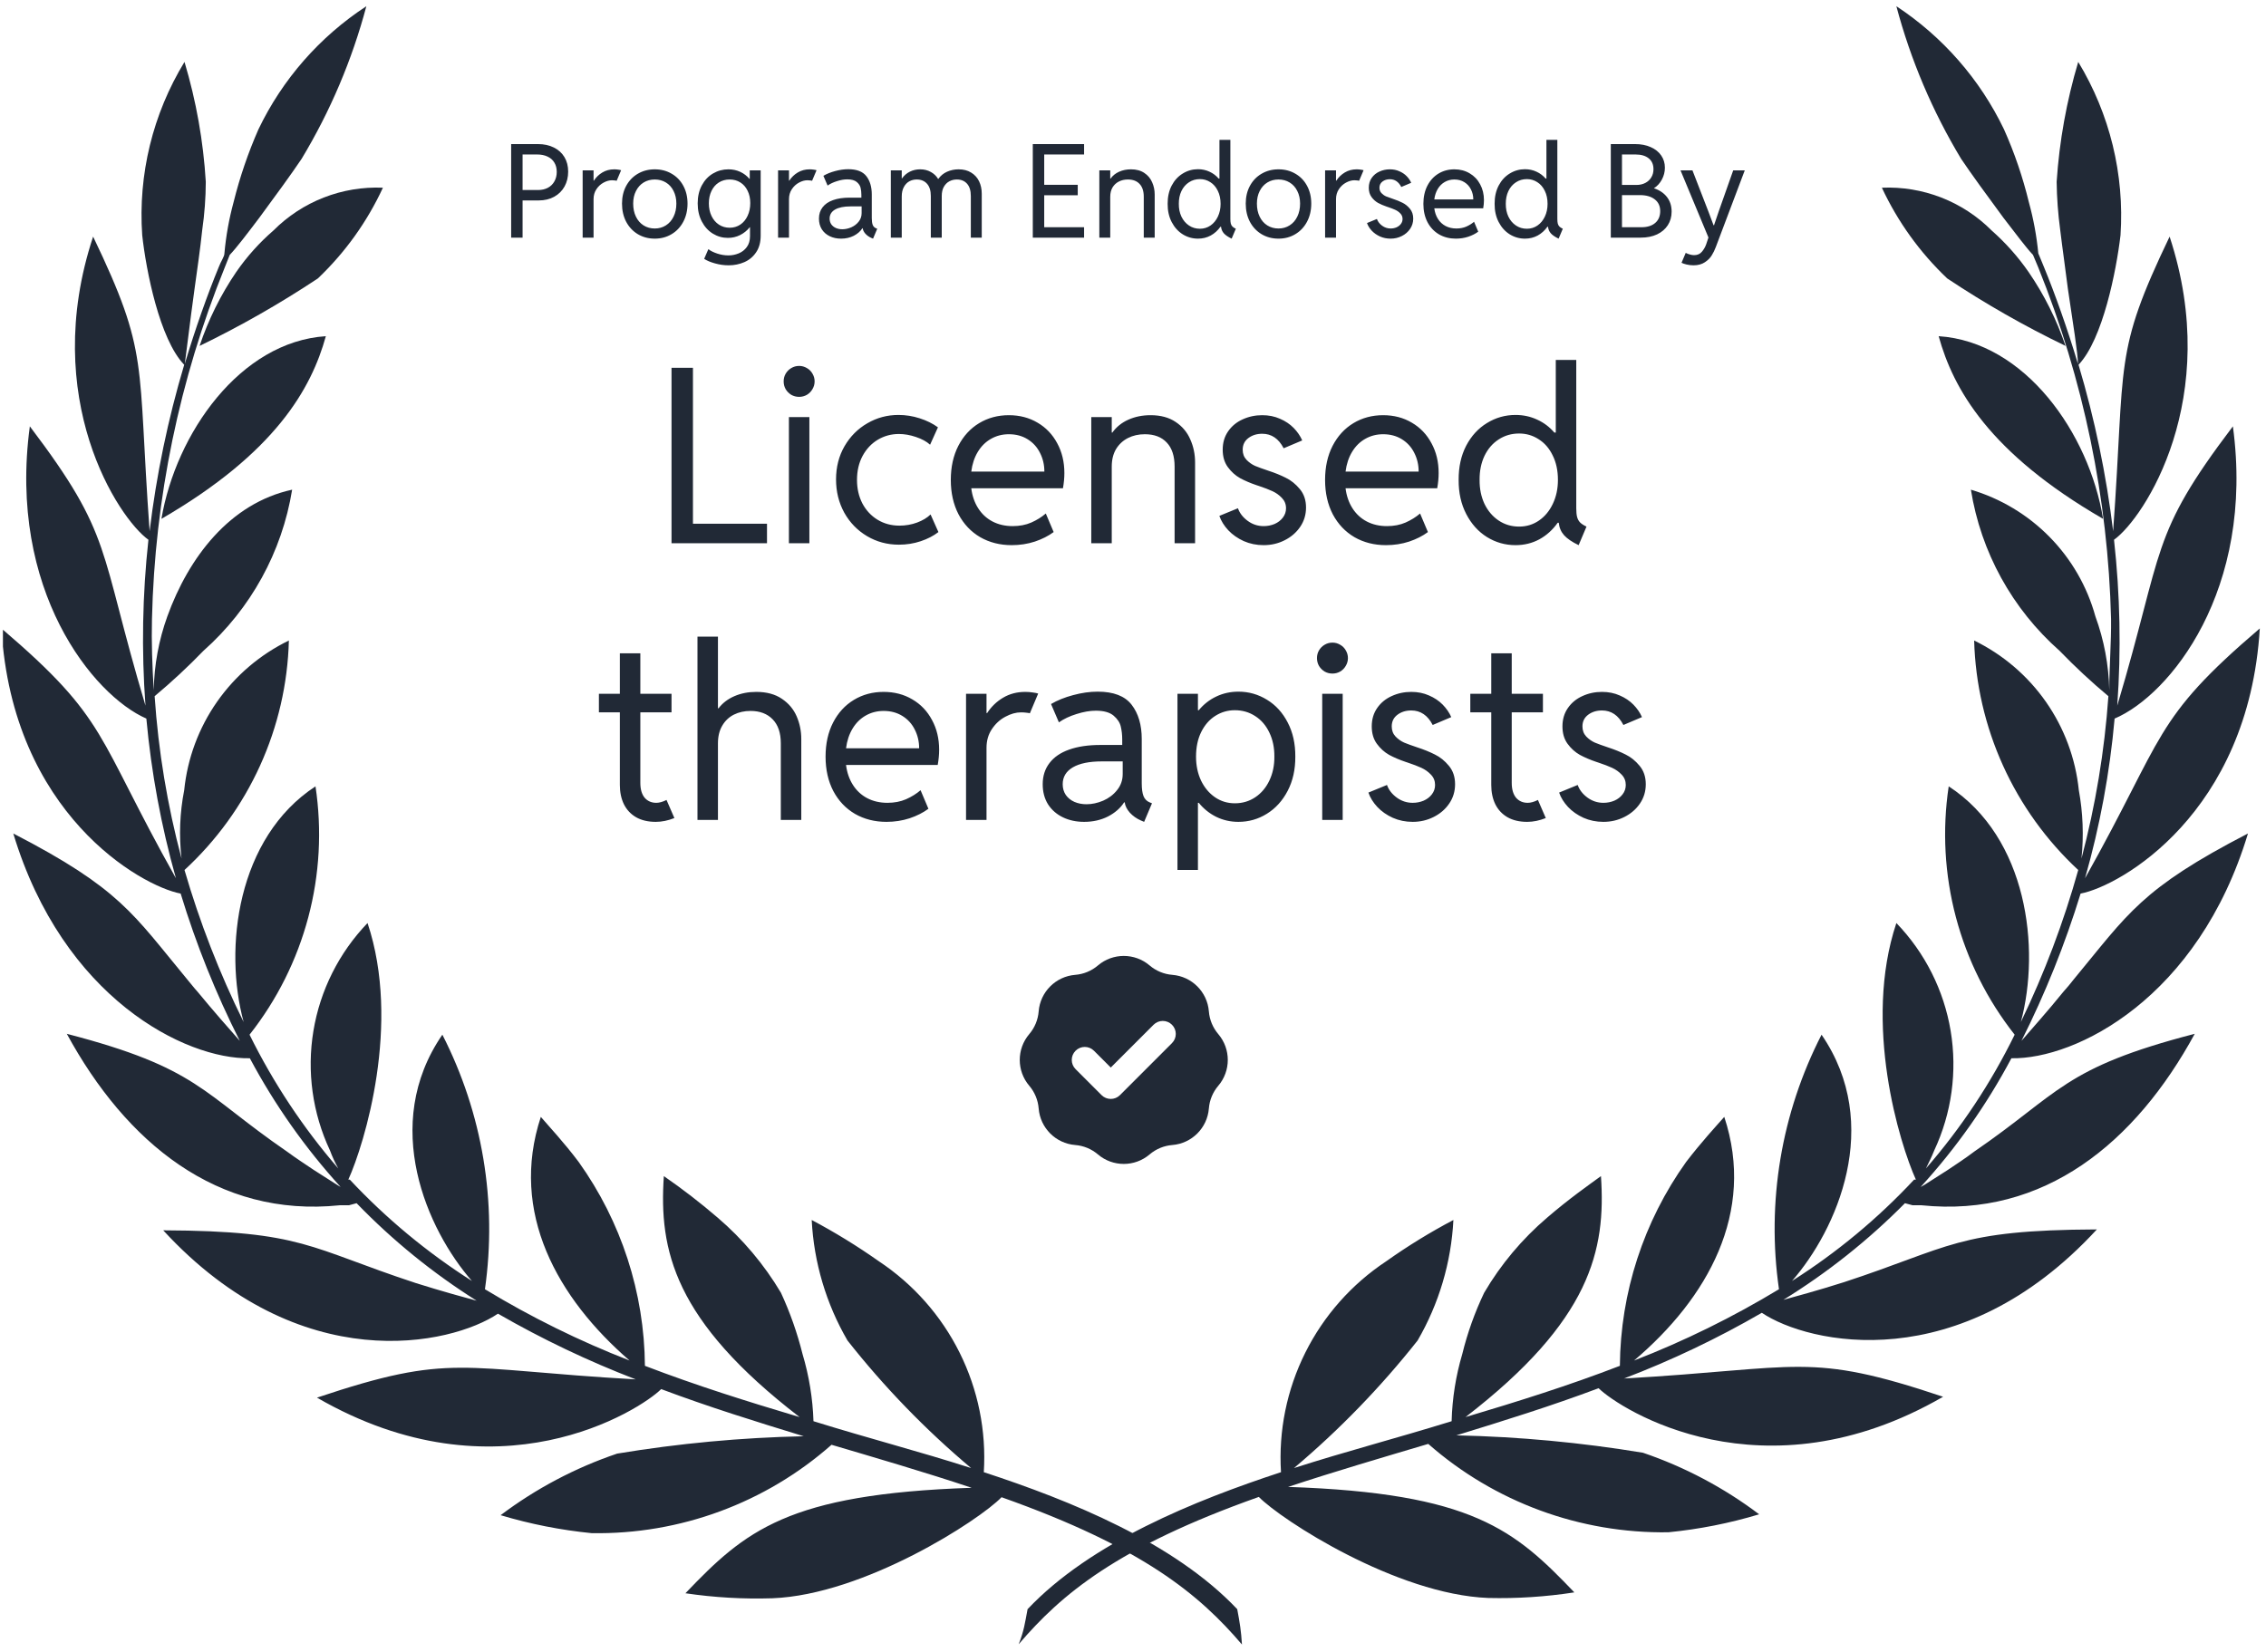<svg width="262" height="191" viewBox="0 0 262 191" fill="none" xmlns="http://www.w3.org/2000/svg">
<g clip-path="url(#clip0_6776_3227)">
<path d="M143.051 186.097C135.735 178.363 123.734 173.525 113.75 170.254C114.05 165.485 113.087 160.72 110.957 156.439C108.827 152.157 105.604 148.509 101.612 145.86C99.129 144.108 96.536 142.515 93.851 141.09C94.101 145.996 95.519 150.773 97.988 155.025C102.235 160.415 107.024 165.358 112.28 169.777C106.228 167.835 100.518 166.37 94.056 164.36C93.971 161.727 93.546 159.117 92.791 156.592C92.184 154.157 91.349 151.784 90.295 149.505C88.348 146.231 85.876 143.296 82.978 140.818C80.99 139.109 78.913 137.505 76.755 136.014C76.174 144.565 77.918 152.708 92.449 163.883C86.397 162.077 80.516 160.238 74.567 157.955C74.503 149.499 71.829 141.267 66.909 134.378C65.165 132.061 63.489 130.29 62.532 129.165C58.874 140.238 64.481 150.153 72.789 157.342C66.986 155.083 61.392 152.324 56.07 149.097C57.504 139.013 55.785 128.735 51.147 119.66C43.966 130.085 49.403 142.248 54.566 148.143C49.383 144.843 44.639 140.905 40.445 136.422H40.274C42.154 132.266 46.394 118.399 42.496 106.747C39.194 110.183 37.012 114.534 36.237 119.228C35.462 123.923 36.13 128.741 38.154 133.049C38.418 133.766 38.739 134.461 39.111 135.128C35.047 130.427 31.6 125.229 28.854 119.66C32.023 115.643 34.333 111.023 35.644 106.084C36.956 101.145 37.239 95.991 36.479 90.939C27.418 96.867 25.845 109.643 28.17 118.195C25.377 112.546 23.089 106.663 21.332 100.615C25.02 97.218 27.988 93.119 30.061 88.561C32.134 84.002 33.27 79.077 33.401 74.074C30.071 75.692 27.212 78.132 25.093 81.161C22.975 84.19 21.669 87.708 21.298 91.382C20.787 93.985 20.683 96.651 20.99 99.286C19.351 93.142 18.309 86.856 17.879 80.513C19.851 78.864 21.734 77.113 23.52 75.266C28.989 70.415 32.611 63.833 33.778 56.63C26.563 58.197 21.811 64.466 19.349 71.28C18.358 74.025 17.827 76.915 17.776 79.832C17.605 77.004 17.503 74.244 17.571 71.587C17.896 57.644 20.746 43.874 25.982 30.941L26.563 29.476C27.35 28.658 28.615 26.989 29.982 25.183C31.794 22.73 33.778 20.004 34.872 18.369C38.189 12.867 40.71 6.925 42.359 0.72C36.972 4.242 32.655 9.167 29.88 14.962C28.685 17.681 27.724 20.496 27.008 23.377C26.481 25.319 26.126 27.302 25.948 29.305C25.948 29.68 25.538 30.225 25.298 30.873C24.033 33.939 22.563 38.062 21.366 42.082C21.537 40.889 21.948 37.346 22.495 33.394C22.802 31.179 23.144 28.863 23.384 26.58C23.65 24.741 23.788 22.885 23.794 21.026C23.51 16.325 22.684 11.672 21.332 7.16C17.665 13.174 15.957 20.172 16.443 27.193C16.887 31.282 18.46 39.254 21.298 42.184C19.421 48.476 18.083 54.916 17.298 61.434C15.862 41.605 17.298 40.992 10.767 27.363C4.579 46.068 13.673 59.935 17.161 62.422C16.465 68.792 16.35 75.212 16.819 81.603C11.348 63.273 13.126 62.081 3.45 49.305C0.886 68.248 10.767 80.411 16.922 83.102C17.493 89.349 18.637 95.53 20.341 101.569C11.007 84.942 12.614 83.307 0.168 72.677C1.433 94.107 16.34 102.488 20.888 103.34C22.672 109.204 24.96 114.903 27.726 120.375C26.461 118.944 24.717 116.968 22.837 114.686C22.426 114.243 22.05 113.732 21.64 113.255C15.349 105.657 13.913 102.795 1.536 96.39C7.28 115.435 21.435 122.522 28.888 122.385C31.757 127.761 35.283 132.762 39.385 137.274L38.94 137.002L36.273 135.298C35.316 134.651 34.256 133.969 33.196 133.186C23.281 126.372 22.939 123.51 7.724 119.558C14.562 132.13 25.127 140.852 39.282 139.387H40.342L41.231 139.148C45.388 143.448 50.048 147.235 55.113 150.425C54.087 150.153 50.976 149.301 48.069 148.381C35.727 144.327 35.077 142.351 18.87 142.283C34.735 159.522 52.206 155.536 57.574 151.924C62.679 154.866 68.006 157.406 73.507 159.522C52.993 158.364 52.309 156.388 36.65 161.634C57.506 173.695 74.02 163.065 76.448 160.646C81.884 162.691 87.355 164.394 92.928 166.098C85.697 166.252 78.487 166.924 71.353 168.108C66.51 169.749 61.962 172.153 57.882 175.229C61.317 176.257 64.844 176.953 68.413 177.307C78.613 177.475 88.507 173.828 96.142 167.086C101.099 168.551 107.048 170.288 112.348 172.06C91.047 172.775 86.158 177.034 79.251 184.257C82.578 184.749 85.942 184.942 89.303 184.836C99.937 184.428 113.237 175.808 115.801 173.15C132.247 178.976 138.709 184.462 143.598 190.185C143.496 188.584 143.359 187.732 143.051 186.097Z" fill="#212936"/>
<path d="M18.665 60.003C31.829 52.371 36 44.944 37.675 38.879C27.76 39.527 20.341 50.123 18.665 60.003Z" fill="#212936"/>
<path d="M31.624 26.648C29.99 28.062 28.543 29.676 27.316 31.451C25.516 34.095 24.09 36.973 23.076 40.003C27.806 37.712 32.375 35.105 36.752 32.201C39.9 29.206 42.452 25.646 44.274 21.707C41.937 21.609 39.604 21.997 37.426 22.848C35.248 23.699 33.272 24.993 31.624 26.648Z" fill="#212936"/>
<path d="M118.81 186.097C126.127 178.363 138.162 173.525 148.112 170.254C147.815 165.482 148.783 160.715 150.92 156.433C153.056 152.151 156.286 148.505 160.284 145.86C162.762 144.101 165.355 142.507 168.045 141.09C167.794 145.996 166.376 150.773 163.908 155.025C159.652 160.407 154.864 165.35 149.616 169.777C155.668 167.835 161.343 166.37 167.84 164.36C167.91 161.729 168.324 159.117 169.071 156.592C169.67 154.15 170.517 151.776 171.601 149.505C173.525 146.225 175.987 143.289 178.883 140.818C181.413 138.637 183.704 137.036 185.106 136.014C185.687 144.565 183.944 152.708 169.447 163.883C175.498 162.077 181.379 160.238 187.294 157.955C187.358 149.499 190.032 141.267 194.953 134.378C196.731 132.061 198.372 130.29 199.364 129.166C203.022 140.238 197.415 150.153 188.935 157.342C194.75 155.083 200.355 152.324 205.689 149.097C204.236 139.013 205.957 128.729 210.612 119.66C217.758 130.085 212.356 142.248 207.193 148.143C212.383 144.852 217.128 140.913 221.314 136.422H221.519C219.639 132.266 215.365 118.399 219.263 106.747C222.571 110.179 224.759 114.528 225.54 119.223C226.321 123.917 225.659 128.737 223.639 133.05C223.331 133.833 222.989 134.48 222.682 135.128C226.76 130.437 230.208 125.237 232.939 119.66C229.771 115.643 227.46 111.023 226.149 106.084C224.838 101.145 224.554 95.991 225.314 90.939C234.409 96.867 235.948 109.643 233.657 118.195C236.381 112.54 238.6 106.657 240.29 100.615C236.619 97.206 233.664 93.105 231.598 88.549C229.532 83.992 228.395 79.072 228.255 74.074C231.581 75.698 234.437 78.138 236.555 81.166C238.672 84.195 239.981 87.71 240.358 91.382C240.835 93.989 240.939 96.65 240.666 99.286C242.289 93.139 243.33 86.854 243.777 80.513C241.806 78.864 239.922 77.113 238.136 75.266C232.654 70.425 229.029 63.838 227.879 56.63C231.329 57.653 234.461 59.535 236.979 62.098C239.498 64.661 241.32 67.821 242.273 71.28C243.275 74.024 243.818 76.913 243.88 79.832C243.88 77.004 244.119 74.244 244.085 71.587C243.741 57.646 240.892 43.88 235.674 30.941L235.059 29.476C234.272 28.658 233.042 26.989 231.64 25.183C229.828 22.73 227.845 20.004 226.75 18.369C223.433 12.867 220.912 6.925 219.263 0.72C224.631 4.254 228.933 9.177 231.708 14.962C232.919 17.675 233.88 20.491 234.58 23.377C235.115 25.318 235.481 27.302 235.674 29.305C235.845 29.68 236.05 30.225 236.324 30.873C237.589 33.939 239.059 38.062 240.256 42.082C240.256 40.889 239.675 37.346 239.093 33.394C238.82 31.179 238.478 28.863 238.204 26.58C237.955 24.739 237.818 22.884 237.794 21.026C238.106 16.326 238.943 11.675 240.29 7.16C243.94 13.181 245.647 20.174 245.179 27.193C244.701 31.282 243.128 39.254 240.324 42.184C242.201 48.476 243.54 54.916 244.325 61.434C245.761 41.605 244.325 40.992 250.855 27.363C257.009 46.068 247.915 59.935 244.427 62.422C245.134 68.791 245.26 75.211 244.803 81.603C250.274 63.273 248.496 62.081 258.172 49.305C260.736 68.248 250.855 80.411 244.496 83.102C243.941 89.351 242.796 95.534 241.076 101.569C250.411 84.942 248.838 83.307 261.283 72.677C259.984 94.107 245.111 102.488 240.564 103.34C238.764 109.198 236.477 114.897 233.725 120.375C234.956 118.944 236.734 116.968 238.581 114.686C238.991 114.243 239.401 113.732 239.777 113.255C246.068 105.657 247.538 102.795 259.916 96.39C254.171 115.435 240.016 122.522 232.563 122.385C229.706 127.768 226.179 132.771 222.066 137.274L222.545 137.002L225.212 135.298C226.169 134.651 227.229 133.969 228.255 133.186C238.204 126.372 238.512 123.51 253.761 119.558C246.923 132.13 236.358 140.852 222.169 139.387H221.143L220.254 139.148C216.032 143.415 211.314 147.167 206.202 150.323C207.193 150.051 210.339 149.199 213.211 148.279C225.588 144.225 226.238 142.248 242.444 142.18C226.58 159.42 209.074 155.434 203.706 151.822C198.608 154.777 193.28 157.318 187.773 159.42C208.287 158.262 209.005 156.285 224.665 161.532C203.808 173.593 187.294 162.963 184.833 160.544C179.396 162.588 173.926 164.292 168.387 165.995C175.617 166.152 182.827 166.824 189.961 168.006C194.793 169.65 199.329 172.054 203.398 175.126C199.976 176.159 196.46 176.855 192.902 177.205C182.693 177.358 172.794 173.714 165.139 166.984C160.215 168.449 154.266 170.186 148.932 171.958C170.267 172.673 175.122 176.932 182.029 184.155C178.738 184.664 175.409 184.881 172.079 184.802C161.446 184.393 148.146 175.774 145.547 173.116C129.102 178.942 122.674 184.428 117.784 190.151C118.4 188.584 118.502 187.732 118.81 186.097Z" fill="#212936"/>
<path d="M243.162 60.003C229.964 52.371 225.827 44.944 224.152 38.879C234.136 39.527 241.555 50.123 243.162 60.003Z" fill="#212936"/>
<path d="M230.272 26.648C231.885 28.073 233.32 29.685 234.546 31.452C236.358 34.093 237.796 36.971 238.82 40.003C234.086 37.72 229.516 35.113 225.143 32.201C221.986 29.207 219.423 25.647 217.587 21.708C219.93 21.607 222.269 21.994 224.453 22.844C226.637 23.695 228.619 24.99 230.272 26.648Z" fill="#212936"/>
</g>
<path d="M59.101 16.662H62.199C62.899 16.662 63.51 16.794 64.034 17.058C64.563 17.317 64.971 17.687 65.26 18.166C65.549 18.646 65.693 19.206 65.693 19.847C65.693 20.488 65.554 21.061 65.275 21.565C64.996 22.069 64.597 22.466 64.078 22.754C63.564 23.038 62.967 23.18 62.287 23.18H60.422V27.482H59.101V16.662ZM62.199 21.976C62.634 21.976 63.016 21.891 63.344 21.719C63.672 21.543 63.924 21.296 64.1 20.978C64.281 20.66 64.372 20.293 64.372 19.877C64.372 19.461 64.279 19.101 64.093 18.798C63.912 18.494 63.65 18.264 63.307 18.108C62.97 17.946 62.571 17.865 62.111 17.865H60.422V21.976H62.199ZM67.367 19.701H68.629V20.89H68.666C68.925 20.493 69.253 20.178 69.65 19.943C70.051 19.703 70.509 19.583 71.023 19.583C71.179 19.583 71.333 19.595 71.485 19.62C71.637 19.639 71.747 19.662 71.815 19.686L71.302 20.904C71.272 20.89 71.204 20.878 71.096 20.868C70.993 20.853 70.881 20.846 70.758 20.846C70.445 20.846 70.122 20.936 69.789 21.117C69.457 21.294 69.18 21.548 68.96 21.881C68.74 22.209 68.629 22.593 68.629 23.033V27.482H67.367V19.701ZM75.706 27.599C74.982 27.599 74.331 27.428 73.753 27.085C73.181 26.743 72.731 26.266 72.403 25.654C72.08 25.037 71.918 24.335 71.918 23.547C71.918 22.774 72.08 22.089 72.403 21.492C72.731 20.89 73.181 20.422 73.753 20.09C74.331 19.752 74.982 19.583 75.706 19.583C76.435 19.583 77.086 19.752 77.659 20.09C78.236 20.422 78.686 20.89 79.009 21.492C79.332 22.089 79.494 22.774 79.494 23.547C79.494 24.33 79.33 25.03 79.002 25.647C78.674 26.263 78.222 26.743 77.644 27.085C77.071 27.428 76.425 27.599 75.706 27.599ZM75.706 26.425C76.186 26.425 76.614 26.305 76.991 26.065C77.372 25.825 77.668 25.488 77.879 25.052C78.094 24.616 78.202 24.115 78.202 23.547C78.202 22.994 78.094 22.507 77.879 22.086C77.668 21.661 77.372 21.333 76.991 21.103C76.614 20.873 76.186 20.758 75.706 20.758C75.226 20.758 74.798 20.873 74.421 21.103C74.044 21.333 73.749 21.661 73.533 22.086C73.318 22.507 73.21 22.994 73.21 23.547C73.21 24.115 73.315 24.616 73.526 25.052C73.736 25.488 74.03 25.825 74.407 26.065C74.788 26.305 75.222 26.425 75.706 26.425ZM84.251 30.683C83.717 30.683 83.191 30.609 82.672 30.462C82.154 30.32 81.735 30.144 81.417 29.934L81.902 28.818C82.161 29.014 82.504 29.183 82.93 29.325C83.36 29.466 83.791 29.537 84.221 29.537C84.632 29.537 85.029 29.459 85.411 29.302C85.792 29.146 86.106 28.901 86.35 28.568C86.595 28.236 86.717 27.815 86.717 27.306V26.278H86.688C86.375 26.669 86 26.973 85.565 27.188C85.134 27.404 84.667 27.511 84.163 27.511C83.536 27.511 82.956 27.347 82.423 27.02C81.889 26.692 81.464 26.224 81.146 25.617C80.828 25.011 80.668 24.311 80.668 23.518C80.668 22.72 80.83 22.023 81.153 21.426C81.476 20.829 81.907 20.373 82.445 20.06C82.988 19.742 83.58 19.583 84.221 19.583C84.711 19.583 85.163 19.679 85.579 19.869C85.996 20.06 86.353 20.332 86.651 20.684H86.688V19.701H87.951V27.247C87.951 28.015 87.777 28.657 87.429 29.17C87.082 29.689 86.627 30.071 86.064 30.316C85.501 30.56 84.897 30.683 84.251 30.683ZM84.368 26.337C84.823 26.337 85.232 26.217 85.594 25.977C85.956 25.732 86.238 25.395 86.438 24.964C86.644 24.529 86.747 24.037 86.747 23.488C86.747 22.945 86.644 22.468 86.438 22.057C86.238 21.641 85.956 21.32 85.594 21.095C85.237 20.87 84.828 20.758 84.368 20.758C83.894 20.758 83.473 20.875 83.106 21.11C82.743 21.34 82.462 21.666 82.261 22.086C82.061 22.502 81.96 22.98 81.96 23.518C81.96 24.061 82.063 24.548 82.269 24.979C82.474 25.404 82.758 25.737 83.12 25.977C83.487 26.217 83.903 26.337 84.368 26.337ZM89.962 19.701H91.225V20.89H91.261C91.521 20.493 91.849 20.178 92.245 19.943C92.646 19.703 93.104 19.583 93.618 19.583C93.774 19.583 93.928 19.595 94.08 19.62C94.232 19.639 94.342 19.662 94.411 19.686L93.897 20.904C93.867 20.89 93.799 20.878 93.691 20.868C93.588 20.853 93.476 20.846 93.353 20.846C93.04 20.846 92.717 20.936 92.385 21.117C92.052 21.294 91.775 21.548 91.555 21.881C91.335 22.209 91.225 22.593 91.225 23.033V27.482H89.962V19.701ZM97.244 27.599C96.76 27.599 96.324 27.506 95.938 27.32C95.551 27.134 95.245 26.868 95.02 26.52C94.8 26.168 94.689 25.754 94.689 25.28C94.689 24.771 94.829 24.335 95.108 23.973C95.387 23.606 95.791 23.329 96.319 23.143C96.853 22.953 97.494 22.857 98.243 22.857H99.593V22.52C99.593 22.236 99.564 21.971 99.505 21.727C99.451 21.482 99.305 21.257 99.065 21.051C98.825 20.846 98.458 20.743 97.964 20.743C97.601 20.743 97.205 20.811 96.774 20.949C96.349 21.081 95.986 21.252 95.688 21.462L95.203 20.332C95.595 20.102 96.05 19.918 96.569 19.781C97.092 19.639 97.597 19.569 98.081 19.569C99.06 19.569 99.757 19.838 100.173 20.376C100.589 20.914 100.797 21.619 100.797 22.49V25.221C100.797 25.564 100.834 25.828 100.907 26.014C100.981 26.195 101.105 26.322 101.282 26.395L101.428 26.454L100.944 27.599L100.738 27.511C100.479 27.399 100.254 27.24 100.063 27.034C99.877 26.824 99.772 26.611 99.747 26.395H99.711C99.481 26.753 99.148 27.044 98.712 27.269C98.277 27.489 97.787 27.599 97.244 27.599ZM95.923 25.28C95.923 25.529 95.986 25.75 96.114 25.94C96.246 26.126 96.422 26.268 96.642 26.366C96.867 26.464 97.117 26.513 97.391 26.513C97.729 26.513 98.071 26.439 98.419 26.293C98.766 26.141 99.052 25.923 99.278 25.639C99.508 25.355 99.623 25.025 99.623 24.648V23.87H98.331C97.562 23.87 96.968 23.993 96.547 24.237C96.131 24.482 95.923 24.829 95.923 25.28ZM102.999 19.701H104.262V20.626H104.299C104.534 20.293 104.832 20.036 105.194 19.855C105.556 19.674 105.955 19.583 106.391 19.583C106.851 19.583 107.26 19.683 107.617 19.884C107.979 20.08 108.26 20.347 108.461 20.684H108.498C108.752 20.322 109.085 20.048 109.496 19.862C109.912 19.676 110.36 19.583 110.839 19.583C111.402 19.583 111.884 19.708 112.286 19.957C112.692 20.202 112.998 20.538 113.203 20.963C113.409 21.389 113.512 21.869 113.512 22.402V27.482H112.249V22.666C112.249 22.05 112.105 21.577 111.816 21.25C111.527 20.922 111.133 20.758 110.634 20.758C110.316 20.758 110.025 20.829 109.76 20.971C109.496 21.113 109.283 21.328 109.122 21.617C108.965 21.9 108.887 22.25 108.887 22.666V27.482H107.624V22.666C107.624 22.05 107.477 21.577 107.184 21.25C106.89 20.922 106.494 20.758 105.994 20.758C105.676 20.758 105.385 20.831 105.121 20.978C104.862 21.125 104.654 21.347 104.497 21.646C104.34 21.94 104.262 22.299 104.262 22.725V27.482H102.999V19.701ZM119.414 16.662H125.345V17.865H120.735V21.374H124.611V22.578H120.735V26.278H125.345V27.482H119.414V16.662ZM127.107 19.701H128.369V20.655H128.406C128.656 20.308 128.984 20.043 129.39 19.862C129.801 19.676 130.259 19.583 130.763 19.583C131.384 19.583 131.9 19.723 132.312 20.002C132.723 20.276 133.024 20.635 133.214 21.081C133.41 21.521 133.508 21.991 133.508 22.49V27.482H132.245V22.754C132.245 22.104 132.084 21.609 131.761 21.272C131.443 20.929 130.993 20.758 130.41 20.758C130.024 20.758 129.676 20.836 129.368 20.993C129.06 21.149 128.815 21.377 128.634 21.675C128.458 21.974 128.369 22.334 128.369 22.754V27.482H127.107V19.701ZM142.405 27.599C141.999 27.404 141.7 27.201 141.51 26.99C141.319 26.775 141.209 26.518 141.179 26.219H141.113C140.805 26.655 140.428 26.995 139.983 27.24C139.537 27.48 139.048 27.599 138.515 27.599C137.878 27.599 137.291 27.433 136.753 27.1C136.219 26.767 135.794 26.295 135.475 25.683C135.157 25.072 135.001 24.369 135.006 23.577C135.001 22.779 135.155 22.077 135.468 21.47C135.786 20.863 136.214 20.395 136.753 20.068C137.291 19.735 137.878 19.569 138.515 19.569C138.989 19.569 139.432 19.664 139.843 19.855C140.254 20.041 140.609 20.308 140.908 20.655H140.996V16.177H142.258V25.324C142.258 25.549 142.276 25.727 142.31 25.86C142.344 25.992 142.405 26.104 142.493 26.197C142.586 26.29 142.718 26.376 142.89 26.454L142.405 27.599ZM138.735 26.454C139.19 26.454 139.599 26.329 139.961 26.08C140.323 25.83 140.607 25.488 140.812 25.052C141.023 24.612 141.128 24.12 141.128 23.577C141.128 22.999 141.02 22.495 140.805 22.064C140.594 21.629 140.306 21.296 139.939 21.066C139.577 20.831 139.175 20.714 138.735 20.714C138.265 20.714 137.844 20.836 137.472 21.081C137.1 21.32 136.809 21.658 136.599 22.094C136.393 22.529 136.293 23.024 136.298 23.577C136.293 24.12 136.393 24.612 136.599 25.052C136.809 25.488 137.1 25.83 137.472 26.08C137.844 26.329 138.265 26.454 138.735 26.454ZM147.823 27.599C147.098 27.599 146.448 27.428 145.87 27.085C145.298 26.743 144.847 26.266 144.519 25.654C144.196 25.037 144.035 24.335 144.035 23.547C144.035 22.774 144.196 22.089 144.519 21.492C144.847 20.89 145.298 20.422 145.87 20.09C146.448 19.752 147.098 19.583 147.823 19.583C148.552 19.583 149.203 19.752 149.775 20.09C150.353 20.422 150.803 20.89 151.126 21.492C151.449 22.089 151.611 22.774 151.611 23.547C151.611 24.33 151.447 25.03 151.119 25.647C150.791 26.263 150.338 26.743 149.761 27.085C149.188 27.428 148.542 27.599 147.823 27.599ZM147.823 26.425C148.302 26.425 148.731 26.305 149.107 26.065C149.489 25.825 149.785 25.488 149.996 25.052C150.211 24.616 150.319 24.115 150.319 23.547C150.319 22.994 150.211 22.507 149.996 22.086C149.785 21.661 149.489 21.333 149.107 21.103C148.731 20.873 148.302 20.758 147.823 20.758C147.343 20.758 146.915 20.873 146.538 21.103C146.161 21.333 145.865 21.661 145.65 22.086C145.435 22.507 145.327 22.994 145.327 23.547C145.327 24.115 145.432 24.616 145.643 25.052C145.853 25.488 146.147 25.825 146.523 26.065C146.905 26.305 147.338 26.425 147.823 26.425ZM153.211 19.701H154.474V20.89H154.51C154.77 20.493 155.098 20.178 155.494 19.943C155.895 19.703 156.353 19.583 156.867 19.583C157.023 19.583 157.178 19.595 157.329 19.62C157.481 19.639 157.591 19.662 157.66 19.686L157.146 20.904C157.116 20.89 157.048 20.878 156.94 20.868C156.837 20.853 156.725 20.846 156.602 20.846C156.289 20.846 155.966 20.936 155.633 21.117C155.301 21.294 155.024 21.548 154.804 21.881C154.584 22.209 154.474 22.593 154.474 23.033V27.482H153.211V19.701ZM160.787 27.599C160.346 27.599 159.938 27.516 159.561 27.35C159.184 27.178 158.866 26.956 158.607 26.682C158.347 26.403 158.164 26.107 158.056 25.794L159.201 25.324C159.309 25.627 159.509 25.887 159.803 26.102C160.097 26.317 160.425 26.425 160.787 26.425C161.027 26.425 161.252 26.381 161.462 26.293C161.673 26.2 161.841 26.07 161.969 25.904C162.101 25.732 162.167 25.539 162.167 25.324C162.167 25.074 162.081 24.861 161.91 24.685C161.744 24.509 161.548 24.369 161.323 24.267C161.098 24.164 160.823 24.059 160.5 23.951L160.346 23.9C159.969 23.772 159.632 23.628 159.333 23.466C159.04 23.3 158.788 23.073 158.577 22.784C158.367 22.495 158.262 22.138 158.262 21.712C158.262 21.276 158.374 20.897 158.599 20.574C158.824 20.251 159.123 20.006 159.495 19.84C159.867 19.669 160.268 19.583 160.699 19.583C161.1 19.583 161.465 19.657 161.792 19.803C162.125 19.945 162.407 20.134 162.637 20.369C162.867 20.604 163.043 20.86 163.165 21.139L162.02 21.624C161.712 21.027 161.271 20.728 160.699 20.728C160.366 20.728 160.082 20.816 159.847 20.993C159.612 21.169 159.495 21.409 159.495 21.712C159.495 21.962 159.573 22.17 159.73 22.336C159.886 22.497 160.062 22.622 160.258 22.71C160.459 22.794 160.728 22.891 161.066 23.004C161.472 23.136 161.834 23.283 162.152 23.445C162.475 23.601 162.764 23.834 163.018 24.142C163.273 24.445 163.4 24.825 163.4 25.28C163.4 25.72 163.28 26.116 163.04 26.469C162.801 26.821 162.48 27.098 162.079 27.298C161.682 27.499 161.252 27.599 160.787 27.599ZM168.333 27.599C167.609 27.599 166.96 27.435 166.388 27.108C165.82 26.775 165.375 26.305 165.052 25.698C164.734 25.086 164.575 24.379 164.575 23.577C164.575 22.779 164.729 22.079 165.037 21.477C165.35 20.87 165.779 20.403 166.322 20.075C166.865 19.747 167.477 19.583 168.157 19.583C168.818 19.583 169.407 19.737 169.926 20.046C170.445 20.349 170.849 20.772 171.137 21.316C171.431 21.854 171.578 22.466 171.578 23.151C171.578 23.454 171.548 23.767 171.49 24.09H165.837C165.896 24.56 166.038 24.971 166.263 25.324C166.488 25.676 166.782 25.948 167.144 26.139C167.511 26.329 167.927 26.425 168.392 26.425C168.818 26.425 169.199 26.351 169.537 26.205C169.88 26.053 170.178 25.867 170.433 25.647L170.917 26.792C170.594 27.032 170.208 27.227 169.757 27.379C169.307 27.526 168.832 27.599 168.333 27.599ZM170.345 23.063C170.345 22.642 170.254 22.255 170.073 21.903C169.897 21.55 169.642 21.272 169.31 21.066C168.977 20.86 168.593 20.758 168.157 20.758C167.751 20.758 167.381 20.853 167.049 21.044C166.721 21.23 166.451 21.497 166.241 21.844C166.031 22.192 165.896 22.598 165.837 23.063H170.345ZM180.211 27.599C179.805 27.404 179.506 27.201 179.315 26.99C179.124 26.775 179.014 26.518 178.985 26.219H178.919C178.61 26.655 178.234 26.995 177.788 27.24C177.343 27.48 176.854 27.599 176.32 27.599C175.684 27.599 175.097 27.433 174.558 27.1C174.025 26.767 173.599 26.295 173.281 25.683C172.963 25.072 172.806 24.369 172.811 23.577C172.806 22.779 172.96 22.077 173.274 21.47C173.592 20.863 174.02 20.395 174.558 20.068C175.097 19.735 175.684 19.569 176.32 19.569C176.795 19.569 177.238 19.664 177.649 19.855C178.06 20.041 178.415 20.308 178.713 20.655H178.801V16.177H180.064V25.324C180.064 25.549 180.081 25.727 180.115 25.86C180.15 25.992 180.211 26.104 180.299 26.197C180.392 26.29 180.524 26.376 180.695 26.454L180.211 27.599ZM176.54 26.454C176.995 26.454 177.404 26.329 177.766 26.08C178.128 25.83 178.412 25.488 178.618 25.052C178.828 24.612 178.933 24.12 178.933 23.577C178.933 22.999 178.826 22.495 178.61 22.064C178.4 21.629 178.111 21.296 177.744 21.066C177.382 20.831 176.981 20.714 176.54 20.714C176.07 20.714 175.65 20.836 175.278 21.081C174.906 21.32 174.615 21.658 174.404 22.094C174.199 22.529 174.098 23.024 174.103 23.577C174.098 24.12 174.199 24.612 174.404 25.052C174.615 25.488 174.906 25.83 175.278 26.08C175.65 26.329 176.07 26.454 176.54 26.454ZM186.245 16.662H189.049C189.739 16.662 190.344 16.779 190.862 17.014C191.386 17.244 191.79 17.567 192.074 17.983C192.357 18.394 192.499 18.864 192.499 19.392C192.499 19.877 192.382 20.337 192.147 20.772C191.912 21.203 191.606 21.536 191.229 21.771C191.88 21.986 192.384 22.326 192.742 22.791C193.099 23.256 193.277 23.816 193.277 24.472C193.277 25.064 193.131 25.588 192.837 26.043C192.543 26.498 192.127 26.853 191.589 27.108C191.051 27.357 190.424 27.482 189.71 27.482H186.245V16.662ZM189.798 26.278C190.463 26.278 190.99 26.114 191.376 25.786C191.763 25.453 191.956 24.996 191.956 24.413C191.956 23.831 191.746 23.378 191.325 23.055C190.909 22.727 190.336 22.564 189.607 22.564H187.537V26.278H189.798ZM189.196 21.389C189.592 21.389 189.94 21.311 190.238 21.154C190.537 20.997 190.767 20.782 190.928 20.508C191.095 20.234 191.178 19.921 191.178 19.569C191.178 19.02 190.992 18.599 190.62 18.306C190.253 18.012 189.749 17.865 189.108 17.865H187.537V21.389H189.196ZM195.803 30.683C195.529 30.683 195.26 30.651 194.995 30.587C194.736 30.523 194.545 30.457 194.423 30.389L194.907 29.244C195.064 29.327 195.228 29.391 195.399 29.435C195.57 29.483 195.727 29.508 195.869 29.508C196.255 29.508 196.556 29.378 196.772 29.119C196.992 28.864 197.158 28.578 197.271 28.26L197.535 27.467L194.305 19.701H195.685L197.521 24.443L198.122 26.043H198.181L198.724 24.443L200.398 19.701H201.734L198.387 28.568C198.26 28.911 198.103 29.232 197.917 29.53C197.736 29.834 197.469 30.1 197.117 30.33C196.764 30.565 196.326 30.683 195.803 30.683Z" fill="#212936"/>
<path d="M77.643 42.537H80.121V60.568H88.682V62.826H77.643V42.537ZM91.215 48.236H93.582V62.826H91.215V48.236ZM92.398 45.896C92.068 45.896 91.765 45.818 91.49 45.662C91.224 45.497 91.008 45.281 90.843 45.015C90.687 44.74 90.609 44.437 90.609 44.106C90.609 43.776 90.687 43.478 90.843 43.212C91.008 42.937 91.224 42.721 91.49 42.565C91.765 42.4 92.068 42.317 92.398 42.317C92.719 42.317 93.018 42.4 93.293 42.565C93.568 42.721 93.784 42.937 93.94 43.212C94.105 43.487 94.188 43.785 94.188 44.106C94.188 44.428 94.105 44.726 93.94 45.001C93.784 45.276 93.568 45.497 93.293 45.662C93.018 45.818 92.719 45.896 92.398 45.896ZM103.933 62.991C102.584 62.991 101.354 62.66 100.244 62C99.133 61.339 98.257 60.435 97.615 59.288C96.982 58.132 96.665 56.852 96.665 55.448C96.665 54.017 96.991 52.737 97.642 51.608C98.303 50.47 99.184 49.585 100.285 48.951C101.386 48.309 102.584 47.988 103.878 47.988C104.713 47.988 105.529 48.116 106.328 48.373C107.135 48.63 107.842 48.979 108.447 49.419L107.539 51.429C107.135 51.062 106.589 50.764 105.901 50.534C105.222 50.305 104.566 50.19 103.933 50.19C103.052 50.19 102.24 50.41 101.496 50.851C100.762 51.291 100.175 51.915 99.735 52.723C99.303 53.53 99.088 54.457 99.088 55.503C99.088 56.503 99.294 57.407 99.707 58.215C100.129 59.013 100.712 59.642 101.455 60.1C102.208 60.559 103.052 60.789 103.988 60.789C104.713 60.789 105.396 60.669 106.039 60.431C106.681 60.192 107.199 59.88 107.594 59.495L108.502 61.532C107.933 61.972 107.25 62.326 106.451 62.592C105.662 62.858 104.823 62.991 103.933 62.991ZM116.981 63.046C115.623 63.046 114.407 62.739 113.334 62.124C112.269 61.5 111.434 60.619 110.828 59.481C110.232 58.334 109.934 57.008 109.934 55.503C109.934 54.008 110.223 52.695 110.801 51.567C111.388 50.429 112.191 49.553 113.21 48.938C114.228 48.323 115.375 48.016 116.651 48.016C117.889 48.016 118.995 48.304 119.968 48.883C120.941 49.452 121.698 50.245 122.239 51.264C122.789 52.273 123.065 53.42 123.065 54.705C123.065 55.274 123.01 55.861 122.9 56.467H112.301C112.411 57.348 112.677 58.118 113.1 58.779C113.522 59.44 114.072 59.949 114.751 60.307C115.439 60.665 116.219 60.844 117.091 60.844C117.889 60.844 118.605 60.706 119.238 60.431C119.881 60.146 120.44 59.798 120.918 59.385L121.826 61.532C121.22 61.981 120.495 62.349 119.651 62.633C118.807 62.908 117.917 63.046 116.981 63.046ZM120.752 54.54C120.752 53.751 120.583 53.026 120.243 52.365C119.913 51.704 119.436 51.181 118.812 50.796C118.188 50.41 117.467 50.218 116.651 50.218C115.889 50.218 115.196 50.397 114.572 50.755C113.958 51.103 113.453 51.603 113.058 52.255C112.664 52.906 112.411 53.668 112.301 54.54H120.752ZM126.175 48.236H128.543V50.025H128.612C129.08 49.373 129.695 48.878 130.456 48.538C131.227 48.19 132.085 48.016 133.03 48.016C134.195 48.016 135.163 48.277 135.934 48.8C136.705 49.314 137.269 49.988 137.627 50.823C137.994 51.649 138.178 52.53 138.178 53.466V62.826H135.81V53.962C135.81 52.741 135.508 51.814 134.902 51.181C134.305 50.539 133.461 50.218 132.369 50.218C131.644 50.218 130.993 50.364 130.415 50.658C129.837 50.952 129.378 51.379 129.038 51.938C128.708 52.498 128.543 53.172 128.543 53.962V62.826H126.175V48.236ZM146.106 63.046C145.28 63.046 144.514 62.89 143.807 62.578C143.101 62.257 142.504 61.839 142.018 61.325C141.532 60.802 141.188 60.247 140.986 59.66L143.133 58.779C143.335 59.348 143.711 59.834 144.262 60.238C144.812 60.642 145.427 60.844 146.106 60.844C146.556 60.844 146.978 60.761 147.372 60.596C147.767 60.422 148.083 60.178 148.322 59.866C148.57 59.545 148.694 59.183 148.694 58.779C148.694 58.311 148.533 57.912 148.212 57.581C147.9 57.251 147.533 56.99 147.111 56.797C146.689 56.604 146.175 56.407 145.569 56.205L145.28 56.109C144.574 55.87 143.94 55.599 143.381 55.297C142.83 54.985 142.358 54.558 141.963 54.017C141.568 53.475 141.371 52.805 141.371 52.007C141.371 51.19 141.582 50.479 142.004 49.874C142.426 49.268 142.986 48.809 143.683 48.497C144.381 48.176 145.133 48.016 145.941 48.016C146.693 48.016 147.377 48.153 147.992 48.428C148.616 48.694 149.143 49.048 149.575 49.488C150.006 49.929 150.336 50.41 150.566 50.934L148.418 51.842C147.84 50.722 147.014 50.163 145.941 50.163C145.317 50.163 144.785 50.328 144.344 50.658C143.904 50.989 143.683 51.438 143.683 52.007C143.683 52.475 143.83 52.865 144.124 53.177C144.418 53.48 144.748 53.714 145.115 53.879C145.491 54.035 145.996 54.218 146.629 54.43C147.391 54.677 148.07 54.953 148.666 55.255C149.272 55.549 149.813 55.985 150.29 56.563C150.767 57.132 151.006 57.843 151.006 58.696C151.006 59.522 150.781 60.266 150.332 60.926C149.882 61.587 149.281 62.105 148.528 62.482C147.785 62.858 146.978 63.046 146.106 63.046ZM160.255 63.046C158.897 63.046 157.682 62.739 156.608 62.124C155.544 61.5 154.709 60.619 154.103 59.481C153.506 58.334 153.208 57.008 153.208 55.503C153.208 54.008 153.497 52.695 154.075 51.567C154.663 50.429 155.466 49.553 156.484 48.938C157.503 48.323 158.65 48.016 159.925 48.016C161.164 48.016 162.27 48.304 163.242 48.883C164.215 49.452 164.972 50.245 165.513 51.264C166.064 52.273 166.339 53.42 166.339 54.705C166.339 55.274 166.284 55.861 166.174 56.467H155.576C155.686 57.348 155.952 58.118 156.374 58.779C156.796 59.44 157.347 59.949 158.026 60.307C158.714 60.665 159.494 60.844 160.366 60.844C161.164 60.844 161.88 60.706 162.513 60.431C163.155 60.146 163.715 59.798 164.192 59.385L165.1 61.532C164.495 61.981 163.77 62.349 162.926 62.633C162.082 62.908 161.191 63.046 160.255 63.046ZM164.027 54.54C164.027 53.751 163.857 53.026 163.518 52.365C163.187 51.704 162.71 51.181 162.086 50.796C161.462 50.41 160.742 50.218 159.925 50.218C159.164 50.218 158.471 50.397 157.847 50.755C157.232 51.103 156.727 51.603 156.333 52.255C155.938 52.906 155.686 53.668 155.576 54.54H164.027ZM182.526 63.046C181.764 62.679 181.205 62.298 180.847 61.904C180.489 61.5 180.282 61.018 180.227 60.458H180.103C179.525 61.275 178.819 61.913 177.984 62.371C177.149 62.821 176.231 63.046 175.231 63.046C174.038 63.046 172.937 62.734 171.927 62.11C170.927 61.486 170.129 60.6 169.533 59.453C168.936 58.306 168.642 56.99 168.652 55.503C168.642 54.008 168.931 52.691 169.519 51.553C170.115 50.415 170.918 49.539 171.927 48.924C172.937 48.3 174.038 47.988 175.231 47.988C176.121 47.988 176.951 48.167 177.722 48.525C178.493 48.873 179.158 49.373 179.718 50.025H179.883V41.629H182.251V58.779C182.251 59.201 182.283 59.536 182.347 59.784C182.411 60.032 182.526 60.243 182.691 60.417C182.865 60.591 183.113 60.752 183.434 60.899L182.526 63.046ZM175.644 60.899C176.497 60.899 177.263 60.665 177.942 60.197C178.621 59.729 179.154 59.086 179.539 58.27C179.934 57.444 180.131 56.522 180.131 55.503C180.131 54.42 179.929 53.475 179.525 52.668C179.131 51.851 178.589 51.227 177.901 50.796C177.222 50.355 176.47 50.135 175.644 50.135C174.763 50.135 173.974 50.364 173.276 50.823C172.579 51.273 172.033 51.906 171.638 52.723C171.253 53.539 171.065 54.466 171.074 55.503C171.065 56.522 171.253 57.444 171.638 58.27C172.033 59.086 172.579 59.729 173.276 60.197C173.974 60.665 174.763 60.899 175.644 60.899ZM75.826 95.046C74.927 95.046 74.165 94.867 73.541 94.509C72.927 94.151 72.459 93.651 72.138 93.009C71.826 92.367 71.669 91.623 71.669 90.779V82.383H69.247V80.236H71.669V75.556H74.037V80.236H77.643V82.383H74.037V90.531C74.037 91.275 74.202 91.848 74.532 92.252C74.872 92.646 75.322 92.844 75.881 92.844C76.23 92.844 76.625 92.734 77.065 92.513L77.974 94.606C77.239 94.899 76.524 95.046 75.826 95.046ZM80.644 73.629H83.011V81.915H83.08C83.539 81.309 84.149 80.841 84.911 80.511C85.672 80.181 86.516 80.016 87.443 80.016C88.636 80.016 89.623 80.282 90.403 80.814C91.182 81.337 91.751 82.011 92.109 82.837C92.467 83.663 92.646 84.539 92.646 85.466V94.826H90.279V85.962C90.279 84.75 89.962 83.823 89.329 83.181C88.705 82.539 87.856 82.218 86.782 82.218C86.067 82.218 85.424 82.36 84.856 82.644C84.287 82.929 83.837 83.356 83.507 83.924C83.176 84.484 83.011 85.163 83.011 85.962V94.826H80.644V73.629ZM102.501 95.046C101.143 95.046 99.927 94.739 98.854 94.124C97.789 93.5 96.954 92.619 96.349 91.481C95.752 90.334 95.454 89.008 95.454 87.503C95.454 86.007 95.743 84.695 96.321 83.567C96.908 82.429 97.711 81.552 98.73 80.938C99.748 80.323 100.895 80.016 102.171 80.016C103.41 80.016 104.515 80.305 105.488 80.883C106.461 81.451 107.218 82.245 107.759 83.264C108.31 84.273 108.585 85.42 108.585 86.705C108.585 87.274 108.53 87.861 108.42 88.467H97.821C97.931 89.348 98.198 90.118 98.62 90.779C99.042 91.44 99.592 91.949 100.271 92.307C100.96 92.665 101.74 92.844 102.611 92.844C103.41 92.844 104.125 92.706 104.758 92.431C105.401 92.146 105.961 91.798 106.438 91.385L107.346 93.532C106.741 93.981 106.016 94.349 105.171 94.633C104.327 94.908 103.437 95.046 102.501 95.046ZM106.273 86.54C106.273 85.751 106.103 85.026 105.763 84.365C105.433 83.704 104.956 83.181 104.332 82.796C103.708 82.41 102.987 82.218 102.171 82.218C101.409 82.218 100.716 82.397 100.092 82.754C99.478 83.103 98.973 83.603 98.578 84.255C98.184 84.906 97.931 85.668 97.821 86.54H106.273ZM111.696 80.236H114.063V82.466H114.132C114.618 81.722 115.233 81.13 115.976 80.69C116.729 80.24 117.587 80.016 118.55 80.016C118.844 80.016 119.133 80.038 119.417 80.084C119.702 80.121 119.908 80.162 120.037 80.208L119.073 82.493C119.018 82.466 118.89 82.442 118.688 82.424C118.495 82.397 118.284 82.383 118.055 82.383C117.467 82.383 116.862 82.553 116.238 82.892C115.614 83.222 115.095 83.7 114.682 84.324C114.269 84.938 114.063 85.659 114.063 86.485V94.826H111.696V80.236ZM125.35 95.046C124.441 95.046 123.625 94.872 122.9 94.523C122.175 94.174 121.601 93.674 121.179 93.023C120.766 92.362 120.56 91.587 120.56 90.696C120.56 89.742 120.821 88.925 121.344 88.246C121.867 87.558 122.624 87.04 123.615 86.691C124.616 86.333 125.818 86.154 127.222 86.154H129.754V85.521C129.754 84.989 129.699 84.493 129.589 84.035C129.488 83.576 129.213 83.154 128.763 82.768C128.314 82.383 127.625 82.19 126.699 82.19C126.019 82.19 125.276 82.319 124.469 82.576C123.67 82.823 122.991 83.144 122.432 83.539L121.523 81.419C122.257 80.988 123.111 80.644 124.083 80.387C125.065 80.121 126.01 79.988 126.919 79.988C128.754 79.988 130.062 80.493 130.842 81.502C131.621 82.511 132.011 83.833 132.011 85.466V90.586C132.011 91.229 132.08 91.724 132.218 92.073C132.356 92.412 132.59 92.651 132.92 92.789L133.195 92.899L132.287 95.046L131.901 94.881C131.415 94.67 130.993 94.371 130.635 93.986C130.286 93.591 130.089 93.192 130.043 92.789H129.974C129.543 93.458 128.919 94.004 128.102 94.427C127.286 94.839 126.368 95.046 125.35 95.046ZM122.872 90.696C122.872 91.164 122.991 91.577 123.23 91.935C123.478 92.284 123.808 92.55 124.221 92.734C124.643 92.917 125.111 93.009 125.625 93.009C126.258 93.009 126.9 92.871 127.552 92.596C128.203 92.311 128.74 91.903 129.162 91.371C129.594 90.839 129.809 90.219 129.809 89.513V88.054H127.387C125.946 88.054 124.831 88.283 124.042 88.742C123.262 89.201 122.872 89.852 122.872 90.696ZM136.141 80.236H138.508V82.135H138.604C139.173 81.447 139.848 80.919 140.628 80.552C141.417 80.176 142.27 79.988 143.188 79.988C144.381 79.988 145.482 80.3 146.491 80.924C147.501 81.539 148.299 82.415 148.886 83.553C149.483 84.691 149.776 86.007 149.767 87.503C149.776 88.99 149.483 90.306 148.886 91.454C148.29 92.6 147.487 93.486 146.478 94.11C145.477 94.734 144.381 95.046 143.188 95.046C142.27 95.046 141.417 94.853 140.628 94.468C139.848 94.082 139.173 93.541 138.604 92.844H138.508V100.607H136.141V80.236ZM142.775 92.899C143.656 92.899 144.445 92.665 145.142 92.197C145.84 91.729 146.381 91.086 146.767 90.27C147.161 89.444 147.354 88.522 147.345 87.503C147.354 86.466 147.161 85.54 146.767 84.723C146.381 83.906 145.84 83.273 145.142 82.823C144.445 82.365 143.656 82.135 142.775 82.135C141.949 82.135 141.192 82.355 140.504 82.796C139.825 83.227 139.284 83.851 138.88 84.668C138.485 85.475 138.288 86.42 138.288 87.503C138.288 88.522 138.481 89.444 138.866 90.27C139.261 91.086 139.797 91.729 140.476 92.197C141.155 92.665 141.922 92.899 142.775 92.899ZM152.878 80.236H155.245V94.826H152.878V80.236ZM154.062 77.896C153.731 77.896 153.428 77.818 153.153 77.662C152.887 77.497 152.671 77.281 152.506 77.015C152.35 76.74 152.272 76.437 152.272 76.106C152.272 75.776 152.35 75.478 152.506 75.212C152.671 74.936 152.887 74.721 153.153 74.565C153.428 74.4 153.731 74.317 154.062 74.317C154.383 74.317 154.681 74.4 154.956 74.565C155.232 74.721 155.447 74.936 155.603 75.212C155.768 75.487 155.851 75.785 155.851 76.106C155.851 76.428 155.768 76.726 155.603 77.001C155.447 77.276 155.232 77.497 154.956 77.662C154.681 77.818 154.383 77.896 154.062 77.896ZM163.339 95.046C162.513 95.046 161.747 94.89 161.04 94.578C160.333 94.257 159.737 93.839 159.251 93.325C158.764 92.802 158.42 92.247 158.218 91.66L160.366 90.779C160.567 91.348 160.944 91.834 161.494 92.238C162.045 92.642 162.66 92.844 163.339 92.844C163.788 92.844 164.21 92.761 164.605 92.596C165 92.421 165.316 92.178 165.555 91.866C165.802 91.545 165.926 91.183 165.926 90.779C165.926 90.311 165.766 89.912 165.445 89.582C165.133 89.251 164.766 88.99 164.343 88.797C163.921 88.604 163.407 88.407 162.802 88.205L162.513 88.109C161.806 87.87 161.173 87.6 160.613 87.297C160.063 86.985 159.59 86.558 159.196 86.017C158.801 85.475 158.604 84.805 158.604 84.007C158.604 83.19 158.815 82.479 159.237 81.874C159.659 81.268 160.219 80.809 160.916 80.497C161.614 80.176 162.366 80.016 163.173 80.016C163.926 80.016 164.61 80.153 165.224 80.428C165.848 80.695 166.376 81.048 166.807 81.488C167.238 81.929 167.569 82.41 167.798 82.933L165.651 83.842C165.073 82.722 164.247 82.163 163.173 82.163C162.55 82.163 162.017 82.328 161.577 82.658C161.136 82.989 160.916 83.438 160.916 84.007C160.916 84.475 161.063 84.865 161.357 85.177C161.65 85.48 161.981 85.714 162.348 85.879C162.724 86.035 163.229 86.219 163.862 86.43C164.623 86.677 165.302 86.953 165.899 87.255C166.504 87.549 167.046 87.985 167.523 88.563C168 89.132 168.239 89.843 168.239 90.696C168.239 91.522 168.014 92.266 167.564 92.926C167.115 93.587 166.514 94.105 165.761 94.482C165.018 94.858 164.21 95.046 163.339 95.046ZM176.58 95.046C175.68 95.046 174.919 94.867 174.295 94.509C173.68 94.151 173.212 93.651 172.891 93.009C172.579 92.367 172.423 91.623 172.423 90.779V82.383H170V80.236H172.423V75.556H174.79V80.236H178.397V82.383H174.79V90.531C174.79 91.275 174.956 91.848 175.286 92.252C175.625 92.646 176.075 92.844 176.635 92.844C176.984 92.844 177.378 92.734 177.819 92.513L178.727 94.606C177.993 94.899 177.277 95.046 176.58 95.046ZM185.389 95.046C184.563 95.046 183.797 94.89 183.09 94.578C182.384 94.257 181.787 93.839 181.301 93.325C180.815 92.802 180.47 92.247 180.269 91.66L182.416 90.779C182.618 91.348 182.994 91.834 183.544 92.238C184.095 92.642 184.71 92.844 185.389 92.844C185.838 92.844 186.261 92.761 186.655 92.596C187.05 92.421 187.366 92.178 187.605 91.866C187.853 91.545 187.976 91.183 187.976 90.779C187.976 90.311 187.816 89.912 187.495 89.582C187.183 89.251 186.816 88.99 186.394 88.797C185.971 88.604 185.458 88.407 184.852 88.205L184.563 88.109C183.856 87.87 183.223 87.6 182.664 87.297C182.113 86.985 181.64 86.558 181.246 86.017C180.851 85.475 180.654 84.805 180.654 84.007C180.654 83.19 180.865 82.479 181.287 81.874C181.709 81.268 182.269 80.809 182.966 80.497C183.664 80.176 184.416 80.016 185.224 80.016C185.976 80.016 186.66 80.153 187.274 80.428C187.898 80.695 188.426 81.048 188.857 81.488C189.289 81.929 189.619 82.41 189.848 82.933L187.701 83.842C187.123 82.722 186.297 82.163 185.224 82.163C184.6 82.163 184.067 82.328 183.627 82.658C183.187 82.989 182.966 83.438 182.966 84.007C182.966 84.475 183.113 84.865 183.407 85.177C183.7 85.48 184.031 85.714 184.398 85.879C184.774 86.035 185.279 86.219 185.912 86.43C186.673 86.677 187.352 86.953 187.949 87.255C188.555 87.549 189.096 87.985 189.573 88.563C190.05 89.132 190.289 89.843 190.289 90.696C190.289 91.522 190.064 92.266 189.614 92.926C189.165 93.587 188.564 94.105 187.811 94.482C187.068 94.858 186.261 95.046 185.389 95.046Z" fill="#212936"/>
<path fill-rule="evenodd" clip-rule="evenodd" d="M124.321 112.739C125.288 112.662 126.205 112.282 126.944 111.653C128.666 110.185 131.2 110.185 132.923 111.653C133.661 112.282 134.579 112.662 135.545 112.739C137.801 112.919 139.593 114.71 139.773 116.967C139.85 117.933 140.23 118.851 140.859 119.589C142.327 121.312 142.327 123.846 140.859 125.568C140.23 126.306 139.85 127.224 139.773 128.191C139.593 130.447 137.801 132.239 135.545 132.419C134.579 132.496 133.661 132.876 132.923 133.505C131.2 134.973 128.666 134.973 126.944 133.505C126.205 132.876 125.288 132.496 124.321 132.419C122.065 132.239 120.273 130.447 120.093 128.191C120.016 127.224 119.636 126.306 119.007 125.568C117.539 123.846 117.539 121.312 119.007 119.589C119.636 118.851 120.016 117.933 120.093 116.967C120.273 114.71 122.065 112.919 124.321 112.739ZM135.506 120.635C136.094 120.048 136.094 119.096 135.506 118.509C134.919 117.922 133.967 117.922 133.38 118.509L128.43 123.459L126.486 121.516C125.899 120.929 124.947 120.929 124.36 121.516C123.773 122.103 123.773 123.055 124.36 123.642L127.367 126.649C127.954 127.236 128.906 127.236 129.493 126.649L135.506 120.635Z" fill="#212936"/>
<defs>
<clipPath id="clip0_6776_3227">
<rect width="261.218" height="189.806" fill="white" transform="translate(0.339 0.482)"/>
</clipPath>
</defs>
</svg>
